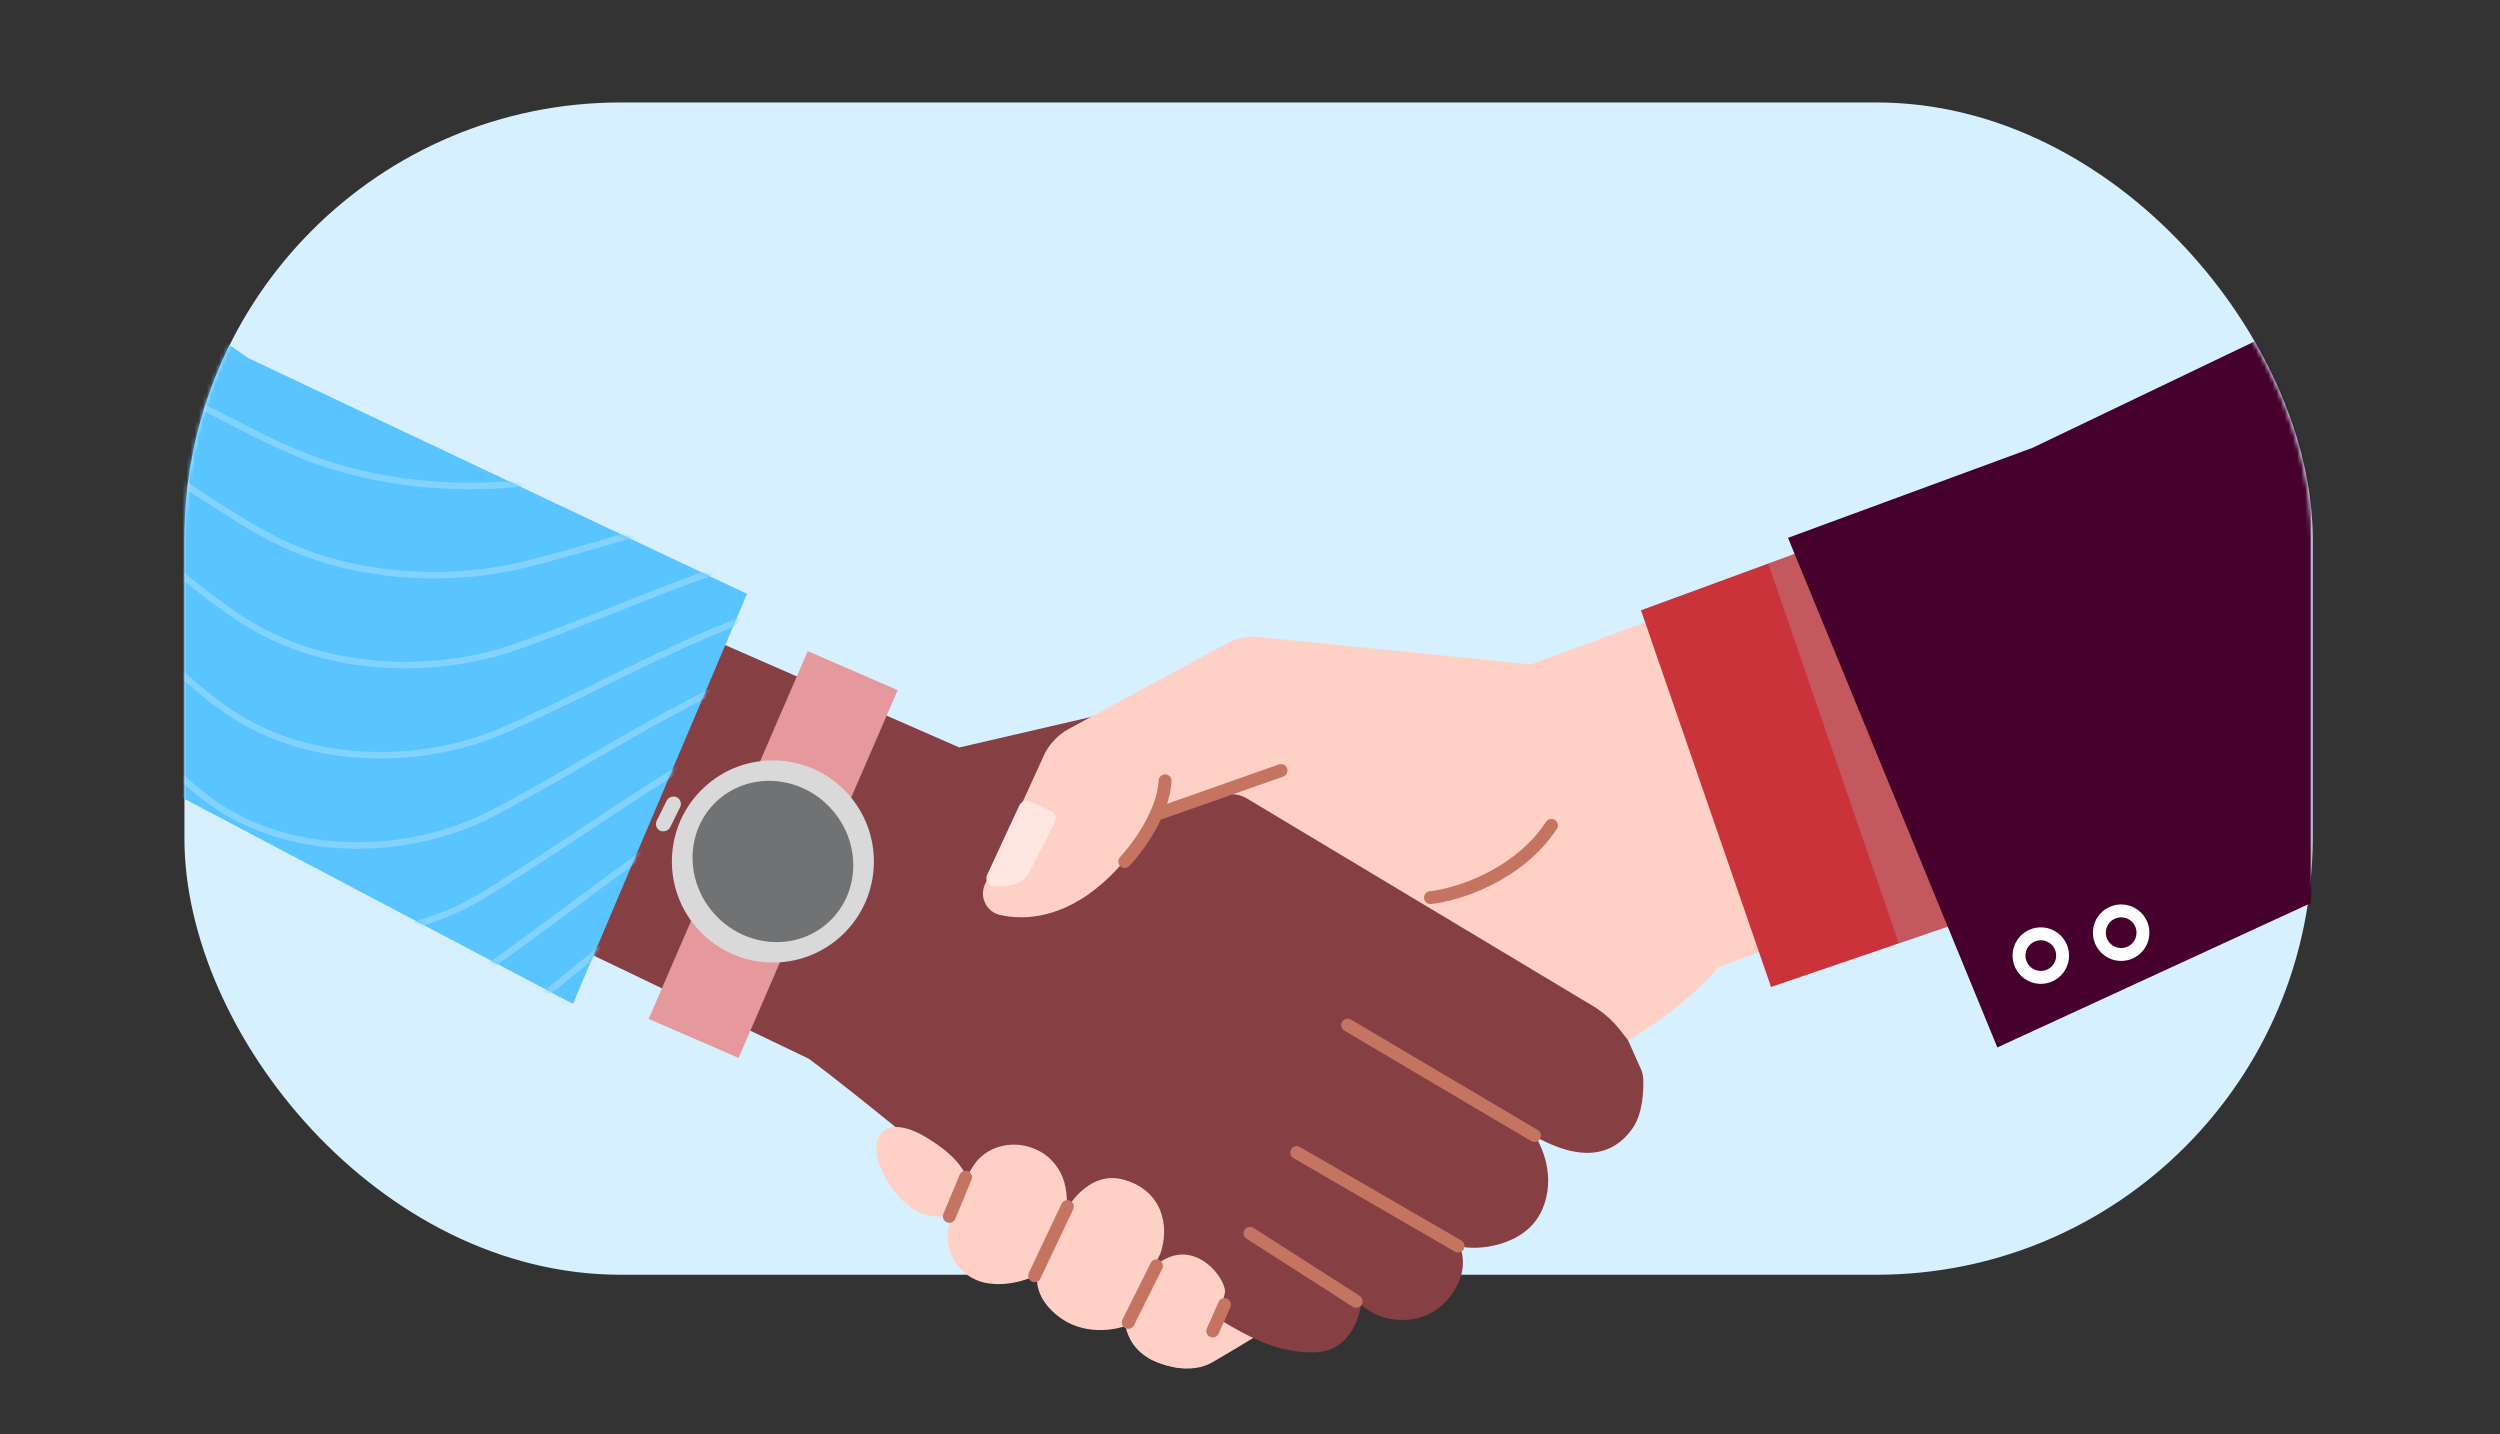 <?xml version="1.0" encoding="UTF-8"?> <svg xmlns="http://www.w3.org/2000/svg" width="610" height="350" viewBox="0 0 610 350" fill="none"><rect x="0" y="0" width="610" height="350" fill="#333333" stroke="none"/><rect x="45" y="25" width="519.294" height="286.037" rx="106.413" fill="#D6F0FF"></rect><mask id="mask0_211_3092" style="mask-type:alpha" maskUnits="userSpaceOnUse" x="45" y="25" width="519" height="325"><rect x="45" y="25" width="519" height="325" rx="106.413" fill="#D6F0FF"></rect></mask><g mask="url(#mask0_211_3092)"><path d="M280.043 331.265C280.043 331.265 288.829 336.459 295.915 332.344C303.001 328.228 307.964 325.107 307.964 325.107L292.403 315.974L280.054 331.276L280.043 331.265Z" fill="#FFD1C6"></path><path d="M398.437 275.169C395.173 279.969 388.408 285.028 374.671 277.336C374.671 277.336 374.681 277.346 374.692 277.367C375.003 277.864 379.188 284.52 377.24 292.368C377.033 293.228 376.743 294.099 376.37 294.98C376.339 295.043 376.318 295.105 376.287 295.167C372.205 304.487 359.639 305.192 356.178 304.052C356.261 304.238 358.509 308.997 354.914 314.802C354.49 315.486 353.992 316.181 353.392 316.896C347.631 323.718 339.654 322.111 337.24 321.344C334.816 320.587 332.081 318.42 332.081 318.42C332.081 318.42 331.615 322.381 329.18 325.667C327.471 327.979 324.788 329.949 320.623 329.98C313.941 330.032 308.688 328.145 302.638 324.869C301.27 324.133 299.872 323.324 298.401 322.453C296.505 321.323 294.495 320.09 292.33 318.763C281.006 311.827 236.945 290.066 236.945 290.066C236.945 290.066 228.802 283.328 219.499 275.801C211.48 269.301 202.602 262.2 197.37 258.343L188.595 254.134L162.985 241.859L150.968 236.095L116.458 219.56L163.907 151.697L187.3 161.929L216.64 174.753L234.075 182.383L273.827 173.167L283.348 170.928L315.215 191.143L394.106 241.206L397.256 253.854L400.364 260.821H400.374C400.716 261.598 400.913 262.438 400.954 263.278C400.954 263.33 400.954 263.392 400.965 263.444C401.037 266.056 400.861 271.603 398.437 275.169Z" fill="#863F43"></path><path d="M512.667 201.79L446.311 226.081L419.354 235.95C419.168 236.178 418.971 236.396 418.774 236.614C413.729 242.367 407.544 247.105 403.099 250.143C399.65 252.506 397.267 253.844 397.267 253.844L395.402 251.449C393.516 249.033 391.196 246.981 388.575 245.405L377.324 238.656L356.013 225.873L352.045 223.489L349.497 221.965L304.317 194.865C302.649 193.87 300.681 193.549 298.805 193.932C298.495 193.994 298.184 194.088 297.883 194.191L284.882 198.68L284.136 198.939C283.887 199.022 283.628 199.126 283.39 199.24C282.561 199.624 281.815 200.152 281.183 200.795C280.8 201.179 280.458 201.614 280.168 202.07C270.222 217.797 259.852 222.722 252.082 223.644C251.098 223.769 250.165 223.821 249.274 223.821C247.233 223.821 245.441 223.582 243.97 223.24C240.779 222.504 239.007 219.062 240.23 216.014L254.361 185.079C255.594 181.989 257.873 179.429 260.805 177.842L299.127 157.098C301.634 155.74 304.493 155.17 307.321 155.449L373.563 162.126L394.128 154.516L420.96 144.595L482.726 121.756L507.922 189.039L512.688 201.759L512.667 201.79Z" fill="#FFD1C6"></path><path d="M139.799 244.938L182.275 144.896L60.545 87.358L5.119 49L-23.412 158.819L139.799 244.938Z" fill="#59C4FF"></path><path d="M230.162 296.783C228.37 297.022 226.308 296.763 224.133 295.747C217.088 292.481 210.458 279.646 215.741 275.904C215.741 275.904 218.569 273.063 225.915 277.469C230.224 280.061 233.032 282.549 234.679 285.027C235.84 286.769 236.44 288.49 236.596 290.242C236.855 293.165 234.172 296.234 230.152 296.783H230.162Z" fill="#FFD1C6"></path><path d="M240.302 312.988C233.983 311.64 230.077 305.244 231.569 298.951C232.522 294.918 234.283 289.444 237.453 284.51C243.711 274.754 262.007 278.88 260.183 295.229L253.138 311.091C253.138 311.091 246.757 314.357 240.313 312.988H240.302Z" fill="#FFD1C6"></path><path d="M283.141 305.835L274.656 323.521C274.18 323.739 265.84 326.61 258.785 321.593C258.318 321.261 257.904 320.929 257.51 320.597C251.999 315.922 253.138 311.091 253.138 311.091L260.183 295.229C260.183 295.229 265.239 285.536 274.014 287.785C274.19 287.827 274.376 287.879 274.563 287.941C283.669 290.74 285.42 299.158 283.151 305.845L283.141 305.835Z" fill="#FFD1C6"></path><path d="M298.868 315.445C297.946 320.069 294.071 331.887 294.071 331.887C292.465 333.411 289.803 335.091 282.551 332.457C281.121 331.939 279.94 331.275 278.976 330.539C275.071 327.574 274.646 323.521 274.646 323.521L281.608 309.028C284.716 306.353 287.668 305.752 290.238 306.27C295.635 307.359 299.282 313.382 298.868 315.445Z" fill="#FFD1C6"></path><path d="M490.89 220.752L463.312 230.175L432.128 240.822L400.396 148.908L431.465 137.504L451.802 130.04L490.89 220.752Z" fill="#CB333B"></path><g style="mix-blend-mode:multiply" opacity="0.3"><path d="M490.89 220.752L463.312 230.175L431.465 137.504L451.802 130.04L490.89 220.752Z" fill="#B3B3B3"></path></g><path d="M564.001 76.659V220.275L487.357 255.575L475.247 226.101L471.455 216.875L465.902 203.346L456.992 181.658L454.734 176.153L439.028 137.939L437.878 135.151L436.272 131.232L495.946 109.264L564.001 76.659Z" fill="#45002B"></path><path d="M501.975 229.681C503.895 231.903 503.656 235.256 501.443 237.185C499.222 239.106 495.872 238.867 493.944 236.652C492.017 234.438 492.263 231.078 494.476 229.149C496.697 227.228 500.047 227.466 501.975 229.681Z" stroke="white" stroke-width="3.146"></path><path d="M521.58 224.092C523.5 226.314 523.262 229.666 521.048 231.595C518.828 233.516 515.477 233.278 513.55 231.063C511.622 228.848 511.868 225.488 514.082 223.559C516.302 221.638 519.653 221.877 521.58 224.092Z" stroke="white" stroke-width="3.146"></path><path d="M274.438 210.209C277.546 206.926 283.866 198.39 284.28 190.511" stroke="#C57462" stroke-width="3.146" stroke-linecap="round"></path><line x1="1.573" y1="-1.573" x2="32.752" y2="-1.573" transform="matrix(0.943 -0.332 0.332 0.943 282.208 200.36)" stroke="#C57462" stroke-width="3.146" stroke-linecap="round"></line><line x1="1.573" y1="-1.573" x2="20.22" y2="-1.573" transform="matrix(0.428 -0.904 0.904 0.428 253.2 313.361)" stroke="#C57462" stroke-width="3.146" stroke-linecap="round"></line><line x1="1.573" y1="-1.573" x2="11.903" y2="-1.573" transform="matrix(0.384 -0.923 0.923 0.385 232.48 298.847)" stroke="#C57462" stroke-width="3.146" stroke-linecap="round"></line><line x1="1.573" y1="-1.573" x2="16.97" y2="-1.573" transform="matrix(0.447 -0.895 0.894 0.447 275.992 324.765)" stroke="#C57462" stroke-width="3.146" stroke-linecap="round"></line><line x1="1.573" y1="-1.573" x2="8.636" y2="-1.573" transform="matrix(0.406 -0.914 0.914 0.406 296.712 326.839)" stroke="#C57462" stroke-width="3.146" stroke-linecap="round"></line><path d="M349.03 219.021C355.419 218.329 370.268 213.837 378.556 201.396" stroke="#C57462" stroke-width="3.146" stroke-linecap="round"></path><path d="M374.412 277.077L328.828 250.122" stroke="#C57462" stroke-width="3.146" stroke-linecap="round"></path><path d="M355.764 304.031L316.396 281.223" stroke="#C57462" stroke-width="3.146" stroke-linecap="round"></path><path d="M330.9 317.508L305 300.921" stroke="#C57462" stroke-width="3.146" stroke-linecap="round"></path><path d="M251.128 212.8C249.88 215.923 245.616 216.4 242.406 216.224C241.041 216.149 240.29 214.705 240.864 213.465L248.687 196.573C249.176 195.517 250.431 195.061 251.483 195.557L256.409 197.877C257.485 198.383 257.925 199.683 257.378 200.739L251.128 212.8Z" fill="#FFE6E0"></path><rect width="97.753" height="23.925" transform="matrix(0.397 -0.918 0.917 0.398 158.281 248.609)" fill="#E5999D"></rect><ellipse cx="24.657" cy="24.658" rx="24.657" ry="24.658" transform="matrix(0.727 -0.686 0.686 0.728 153.744 209.165)" fill="#D9D9D9"></ellipse><ellipse cx="19.178" cy="20.092" rx="19.178" ry="20.092" transform="matrix(0.727 -0.686 0.686 0.728 160.861 208.729)" fill="#717273"></ellipse><rect width="9.134" height="3.652" rx="1.826" transform="matrix(0.444 -0.896 0.896 0.444 159.431 201.884)" fill="#D9D9D9"></rect><mask id="mask1_211_3092" style="mask-type:alpha" maskUnits="userSpaceOnUse" x="-24" y="49" width="207" height="196"><path d="M139.799 244.938L182.275 144.896L60.545 87.358L5.119 49L-23.412 158.819L139.799 244.938Z" fill="#59C4FF"></path></mask><g mask="url(#mask1_211_3092)"><path d="M251.263 71.951C196.755 82.04 140.377 81.061 86.296 69.091C43.201 59.551 -0.547 43.026 -43.8 52.062C-67.097 56.928 -88.323 68.933 -110.331 78.237C-132.339 87.539 -156.786 94.246 -179.712 87.898C-204.771 80.96 -223.346 59.924 -244.9 45.053C-292.653 12.109 -359.29 11.139 -408.127 42.681" stroke="#82D2FF" stroke-width="1.591" stroke-miterlimit="10"></path><path d="M250.535 92.692C233.666 92.896 216.527 90.058 196.705 92.066C176.057 94.157 155.219 96.55 133.944 97.203C117.308 97.714 99.599 95.762 83.157 91.086C82.373 90.862 81.591 90.632 80.815 90.397C72.677 87.926 64.9 84.822 57.002 81.829C21.858 68.533 -16.34 56.711 -54.047 63.706C-76.82 67.932 -97.613 78.98 -119.077 87.615C-140.589 96.262 -164.216 102.76 -186.47 97.793C-210.738 92.347 -229.011 74.132 -250.376 62.342C-298.937 35.538 -364.072 41.029 -409.764 73.844" stroke="#82D2FF" stroke-width="1.591" stroke-miterlimit="10"></path><path d="M249.806 113.432C233.9 110.542 217.664 102.693 196.102 105.83C175.045 108.892 153.697 114.13 131.283 117.402C114.173 119.901 94.778 118.521 77.755 112.585C76.941 112.299 76.135 112.004 75.338 111.7C66.968 108.507 59.339 104.286 51.482 100.316C16.547 82.712 -24.18 68.783 -64.29 75.346C-86.526 78.985 -106.9 89.019 -127.816 96.991C-148.835 104.981 -171.638 111.268 -193.221 107.689C-216.698 103.735 -234.78 88.386 -255.842 79.63C-305.474 58.997 -368.844 70.918 -411.394 105.008" stroke="#82D2FF" stroke-width="1.591" stroke-miterlimit="10"></path><path d="M249.076 134.173C234.132 128.185 218.797 115.279 195.494 119.594C174.029 123.567 152.182 131.65 128.619 137.601C111.04 142.041 89.957 141.281 72.35 134.082C71.507 133.736 70.676 133.376 69.857 133.003C61.254 129.088 53.773 123.75 45.958 118.804C11.234 96.892 -32.006 80.916 -74.537 86.988C-96.226 90.085 -116.19 99.061 -136.563 106.368C-157.085 113.704 -179.068 119.782 -199.979 117.584C-222.668 115.123 -240.669 102.726 -261.315 96.918C-312.275 82.586 -373.624 100.806 -413.029 136.172" stroke="#82D2FF" stroke-width="1.591" stroke-miterlimit="10"></path><path d="M248.347 154.916C234.368 145.834 219.927 127.819 194.888 133.36C173.006 138.201 150.657 149.126 125.955 157.803C107.902 164.145 85.137 164.043 66.949 155.583C66.075 155.175 65.219 154.751 64.378 154.308C55.542 149.672 48.209 143.216 40.436 137.296C5.921 111.075 -39.819 93.114 -84.781 98.633C-105.915 101.226 -125.477 109.108 -145.306 115.748C-165.333 122.427 -186.495 128.295 -206.734 127.482C-228.633 126.513 -246.642 117.195 -266.786 114.211C-319.29 106.434 -378.401 130.699 -414.661 167.343" stroke="#82D2FF" stroke-width="1.591" stroke-miterlimit="10"></path><path d="M247.619 175.656C234.603 163.477 221.048 140.318 194.283 147.124C171.978 152.796 149.117 166.557 123.293 178.002C104.754 186.22 80.319 186.8 61.547 177.082C60.646 176.615 59.763 176.124 58.899 175.612C49.83 170.253 42.648 162.679 34.914 155.782C0.611 125.254 -47.624 105.375 -95.023 110.273C-115.598 112.397 -134.764 119.148 -154.045 125.122C-173.579 131.146 -193.917 136.846 -213.485 137.372C-234.593 137.943 -252.655 131.806 -272.253 131.495C-326.411 130.633 -383.173 160.583 -416.289 198.502" stroke="#82D2FF" stroke-width="1.591" stroke-miterlimit="10"></path><path d="M246.888 196.397C234.834 181.12 222.154 152.776 193.677 160.888C170.937 167.364 147.556 183.961 120.63 198.201C101.586 208.273 75.498 209.559 56.142 198.581C55.212 198.051 54.304 197.496 53.418 196.917C44.116 190.836 37.081 182.145 29.389 174.273C-4.705 139.434 -55.424 117.719 -105.27 121.917C-125.285 123.604 -144.054 129.192 -162.792 134.502C-181.829 139.869 -201.344 145.357 -220.243 147.272C-240.558 149.33 -258.668 146.574 -277.726 148.788C-333.511 155.268 -387.953 190.475 -417.926 229.671" stroke="#82D2FF" stroke-width="1.591" stroke-miterlimit="10"></path><path d="M246.159 217.137C235.069 198.766 223.25 165.2 193.072 174.65C169.888 181.909 145.97 201.341 117.966 218.398C98.404 230.312 70.676 232.316 50.74 220.078C49.78 219.488 48.847 218.866 47.94 218.218C38.404 211.415 31.518 201.607 23.867 192.759C-10.015 153.613 -63.223 130.138 -115.515 133.557C-134.969 134.828 -153.341 139.231 -171.533 143.877C-190.075 148.59 -208.774 153.826 -226.996 157.165C-246.525 160.674 -264.611 161.454 -283.195 166.074C-340.428 180.305 -392.727 220.364 -419.556 260.832" stroke="#82D2FF" stroke-width="1.591" stroke-miterlimit="10"></path><path d="M245.431 237.877C235.305 216.41 224.329 177.594 192.466 188.414C168.83 196.439 144.365 218.71 115.305 238.597C95.211 252.347 65.858 255.076 45.339 241.577C44.349 240.925 43.391 240.24 42.461 239.523C32.692 231.999 25.954 221.072 18.345 211.248C-15.328 167.793 -71.019 142.65 -125.759 145.199C-144.656 146.079 -162.629 149.276 -180.277 153.255C-198.323 157.313 -216.201 162.34 -233.752 167.061C-252.49 172.062 -270.461 176.41 -288.666 183.362C-347.061 205.662 -397.504 250.252 -421.188 291.996" stroke="#82D2FF" stroke-width="1.591" stroke-miterlimit="10"></path><path d="M244.7 258.618C235.537 234.055 225.394 189.961 191.858 202.178C167.759 210.957 142.738 236.072 112.638 258.796C92.002 274.377 61.035 277.835 39.932 263.074C28.223 254.884 21.106 241.563 12.816 229.734C-20.645 181.971 -78.83 155.256 -136.011 156.838C-193.192 158.421 -242.916 174.217 -294.141 200.648C-353.365 231.215 -402.279 280.14 -422.82 323.16" stroke="#82D2FF" stroke-width="1.591" stroke-miterlimit="10"></path></g></g></svg> 
